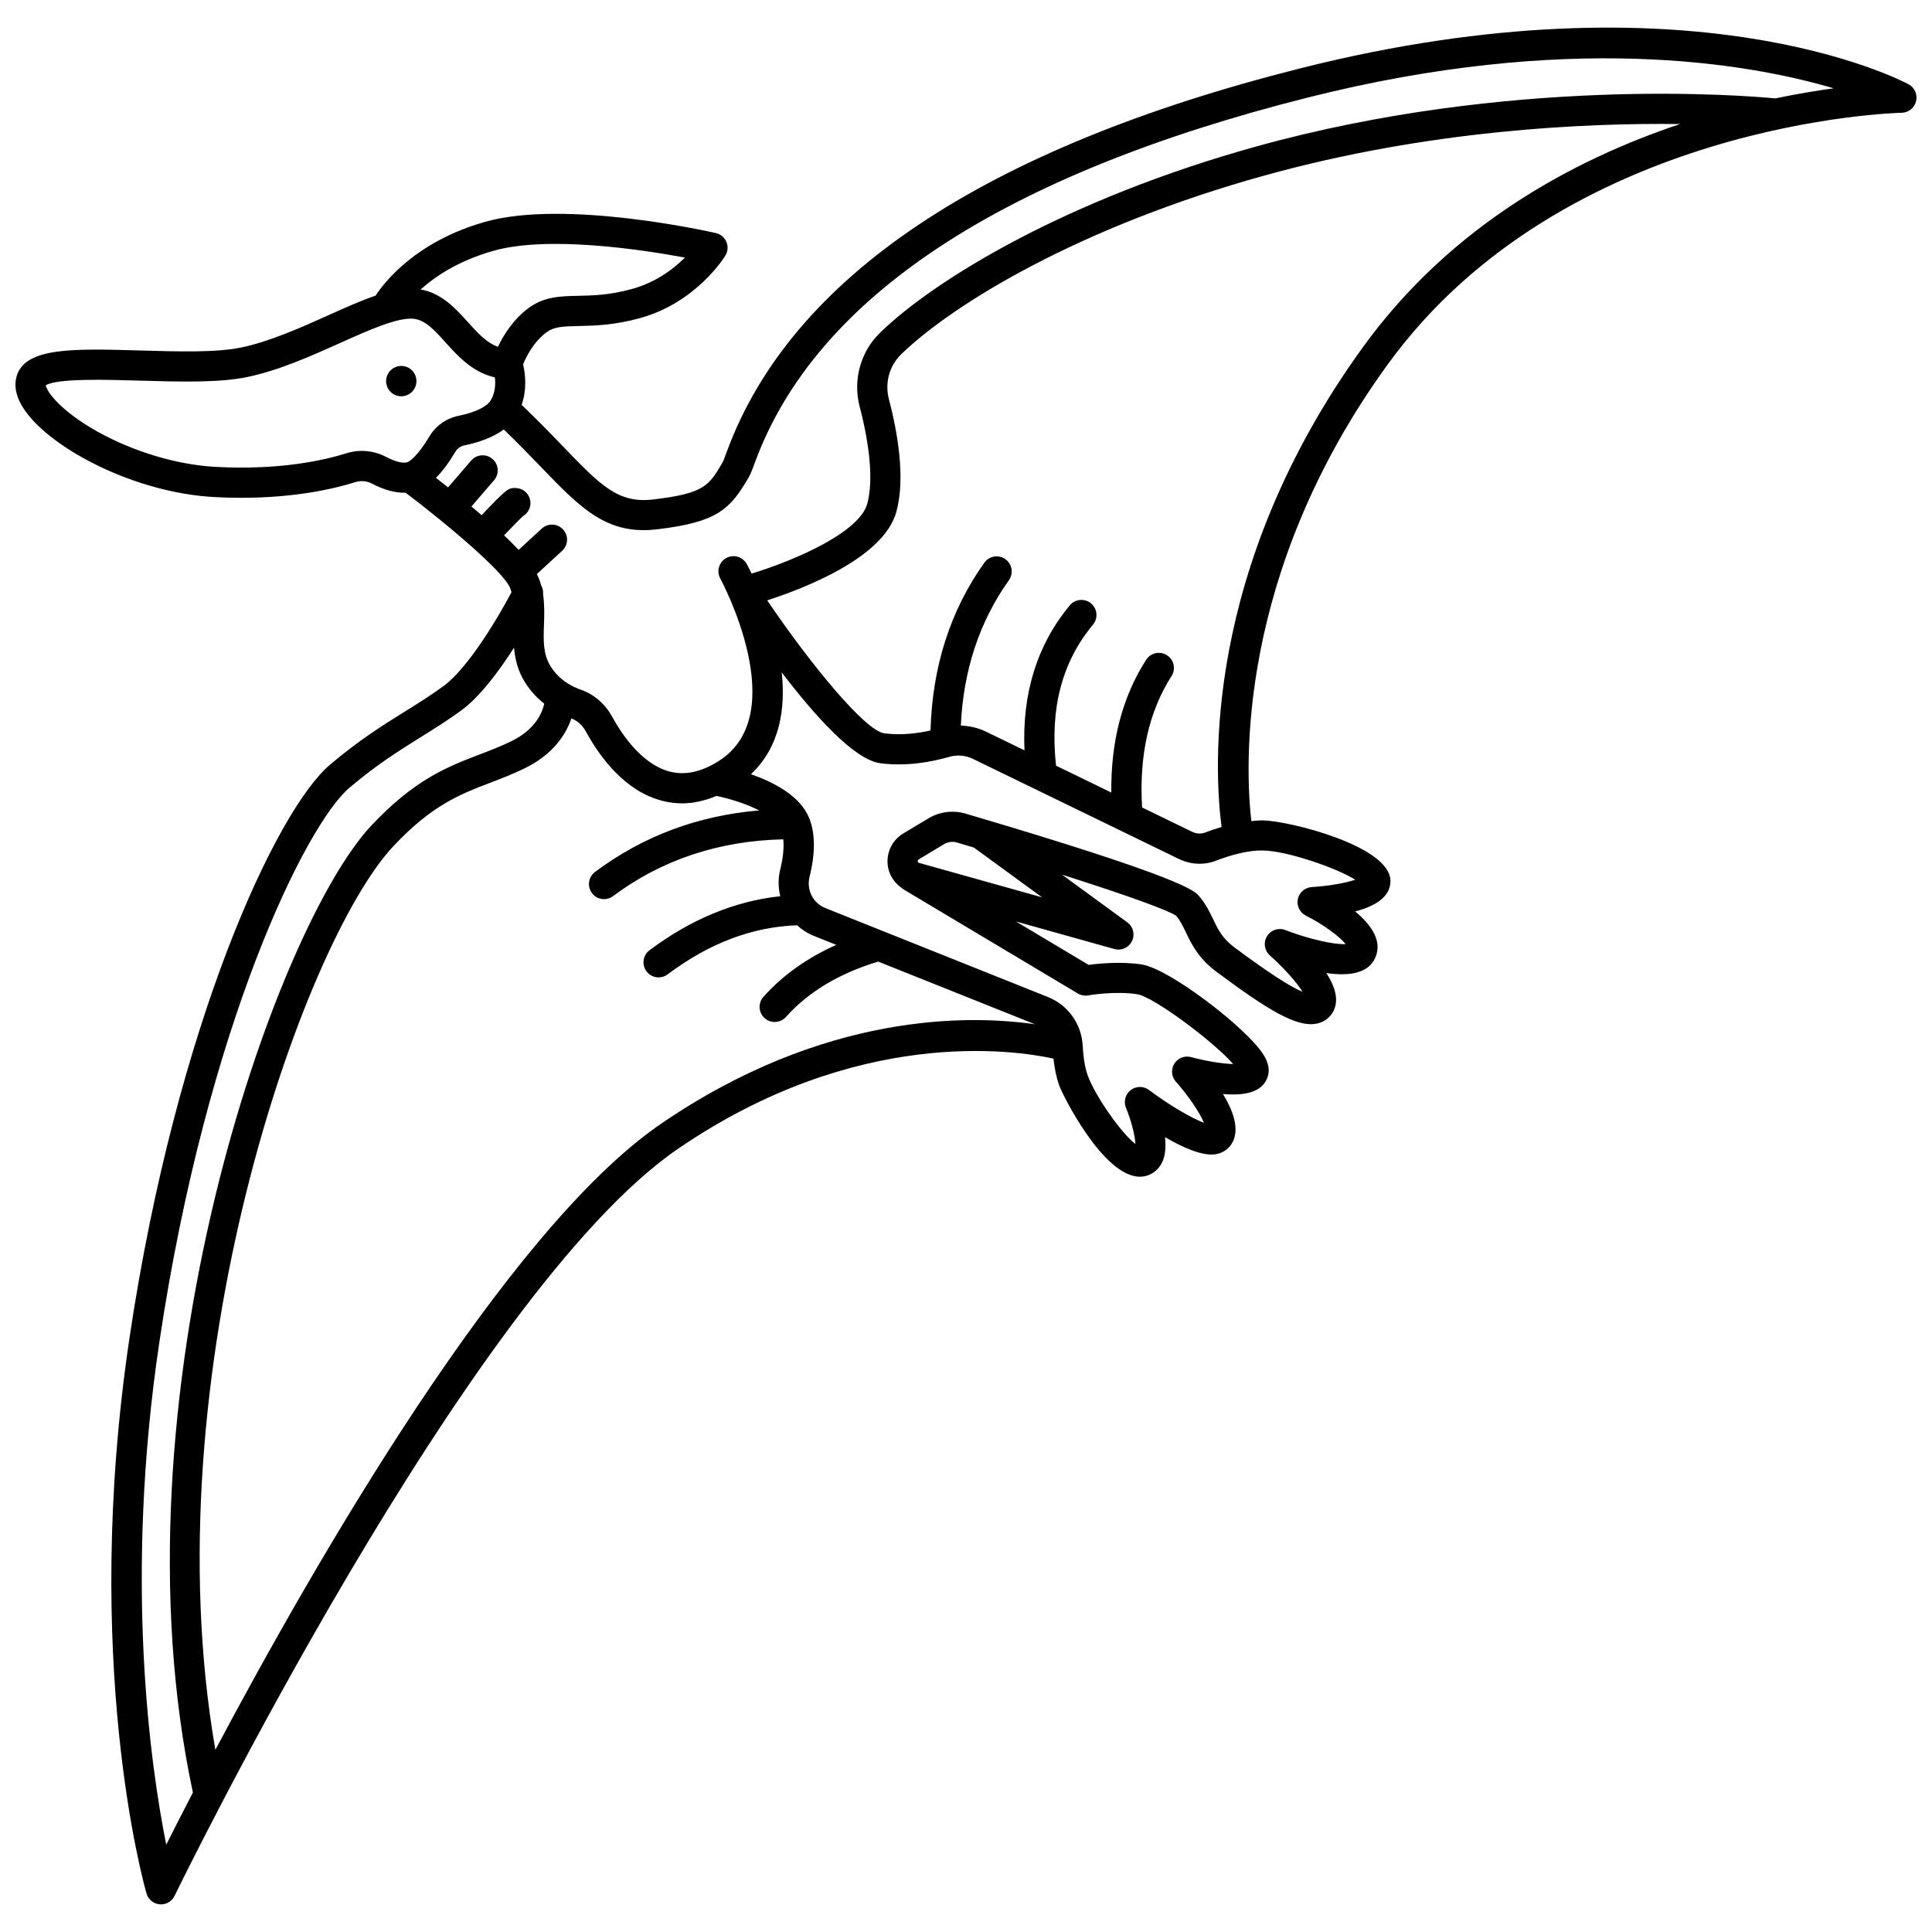 <?xml version="1.0" encoding="UTF-8"?>
<!-- Uploaded to: ICON Repo, www.iconrepo.com, Generator: ICON Repo Mixer Tools -->
<svg width="800px" height="800px" version="1.1" viewBox="144 144 512 512" xmlns="http://www.w3.org/2000/svg">
 <defs>
  <clipPath id="a">
   <path d="m148.09 151h503.81v498h-503.81z"/>
  </clipPath>
 </defs>
 <path d="m254.36 245c0-2.219-1.801-4.019-4.019-4.019s-4.019 1.801-4.019 4.019 1.801 4.019 4.019 4.019 4.019-1.801 4.019-4.019z"/>
 <g clip-path="url(#a)">
  <path d="m649.8 166.34c-2.328-1.246-58.121-30.207-161.09-4.258-83.871 21.133-135.04 55.309-152.09 101.59-0.43 1.172-0.914 2.5-1.137 2.867-3.582 6.148-4.789 8.223-18.324 9.82-9.383 1.121-13.969-3.684-24.074-14.176-3.121-3.242-6.652-6.887-10.844-10.887 1.504-4.332 0.91-8.531 0.383-10.719 0.75-1.867 2.703-5.934 6.227-8.527 1.977-1.457 4.148-1.562 8.488-1.652 4.164-0.09 9.344-0.195 16.246-2.09 14.883-4.09 22.332-16.059 22.641-16.566 0.672-1.094 0.773-2.449 0.273-3.637-0.5-1.184-1.543-2.059-2.793-2.344-1.621-0.367-40.047-9.016-61.289-2.934-18.004 5.156-26.32 15.617-28.887 19.516-3.91 1.336-8.168 3.25-12.75 5.305-7.184 3.223-15.332 6.879-22.867 8.445-6.594 1.371-16.773 1.078-26.629 0.793-17.832-0.52-30.688-0.891-32.883 6.856-0.805 2.832-0.016 5.941 2.348 9.25 7.16 10.039 28.938 21.57 49.938 22.73 2.539 0.141 4.965 0.203 7.289 0.203 14.59 0 24.93-2.5 30.16-4.148 1.492-0.473 3.086-0.332 4.473 0.402 3.242 1.703 6.219 2.481 8.891 2.391 2.742 2.082 5.898 4.555 9.094 7.16 0.012 0.012 0.016 0.023 0.027 0.035 0.02 0.016 0.039 0.02 0.059 0.035 8.168 6.668 16.484 14.109 18.309 17.609 0.258 0.488 0.406 1.012 0.57 1.527-3.469 6.57-11.477 20.141-18.109 24.949-3.516 2.547-6.793 4.59-10.27 6.754-5.883 3.664-11.961 7.453-19.738 14.027-14.043 11.867-40.633 68.293-53.098 151.71-12.805 85.691 3.762 144.93 4.477 147.41 0.457 1.59 1.848 2.738 3.5 2.879 0.117 0.012 0.23 0.016 0.344 0.016 1.523 0 2.922-0.867 3.598-2.254 0.773-1.594 77.953-160.01 133.38-197.96 47.285-32.387 88.996-26.223 99.535-23.926 0.297 2.734 0.809 5.125 1.527 7.129 0.914 2.551 11.672 24.176 21.375 24.172 0.598 0 1.195-0.082 1.781-0.258 1.82-0.539 3.281-1.809 4.125-3.57 0.883-1.848 1.008-4.234 0.75-6.664 4.75 2.781 10.012 5.121 13.484 4.519 1.715-0.297 3.16-1.211 4.07-2.578 2.406-3.613 0.664-8.68-2.195-13.371 6.883 0.613 10.855-1.004 11.926-4.812 0.734-2.594-0.789-4.973-1.289-5.754-4.477-6.988-24.762-22.602-32.137-23.754-5.414-0.852-11.367-0.262-14.094 0.105l-19.277-11.512 26.09 7.309c0.359 0.102 0.723 0.148 1.078 0.148 1.5 0 2.914-0.848 3.594-2.25 0.848-1.738 0.324-3.836-1.238-4.973l-17.309-12.637c18.68 5.926 28.656 9.684 30.238 10.898 1.086 1.246 1.781 2.695 2.582 4.371 1.469 3.066 3.293 6.887 8.137 10.488 13.391 9.961 21.203 14.816 26.562 13.715 1.828-0.371 3.34-1.445 4.25-3.012 1.75-2.996 0.684-6.672-1.711-10.391 5.734 0.836 10.973 0.23 12.906-3.926 2.109-4.547-1.082-8.926-5.277-12.391 5.281-1.383 9.359-3.82 9.359-8.051 0-9.387-27.199-15.988-33.719-16.078-1.043-0.02-2.094 0.082-3.148 0.184-1.613-13.969-4.109-65.496 36.102-120.97 46.832-64.609 135.35-66.73 136.23-66.742 1.824-0.027 3.398-1.285 3.828-3.055 0.434-1.781-0.383-3.625-1.984-4.488zm-375.18 44.164c14.453-4.137 39.238-0.406 50.895 1.754-2.981 2.977-7.668 6.578-14.043 8.328-5.941 1.637-10.379 1.727-14.289 1.809-4.606 0.098-8.961 0.188-13.066 3.211-4.191 3.082-6.754 7.344-8.152 10.293-3.027-1.066-5.371-3.637-7.981-6.547-3.25-3.613-6.938-7.644-12.5-8.641 3.898-3.516 10.023-7.598 19.137-10.207zm-38.895 53.637c-5.543 1.746-17.406 4.535-34.598 3.586-17.879-0.988-36.289-10.316-43.094-18.395-1.363-1.613-1.809-2.707-1.91-3.203 2.867-1.902 16.09-1.516 24.922-1.258 10.312 0.301 20.98 0.613 28.496-0.957 8.379-1.746 16.949-5.586 24.512-8.98 7.867-3.531 15.316-6.859 19.527-6.457 3.125 0.301 5.594 3.047 8.453 6.227 3.234 3.594 7.144 7.945 13.113 9.309 0.203 1.672 0.152 4.043-1.129 6.137-1.02 1.668-4.199 3.184-8.504 4.051-3.223 0.652-6.031 2.637-7.699 5.441-3.023 5.066-5.254 6.731-6.008 6.898-1.223 0.277-3.207-0.258-5.473-1.449-3.301-1.73-7.059-2.066-10.609-0.949zm-47.672 368.72c-4.156-20.77-11.246-70.09-1.801-133.32 12.598-84.309 39.012-137.2 50.352-146.78 7.336-6.203 13.168-9.832 18.805-13.348 3.434-2.141 6.992-4.356 10.734-7.07 5.023-3.637 10.117-10.512 14.082-16.715 0.262 3.016 0.988 6.125 2.898 9.18 1.5 2.398 3.281 4.234 5.109 5.672-0.535 2.438-2.375 6.898-8.84 10.012-2.848 1.371-5.527 2.394-8.359 3.481-8.43 3.227-17.152 6.566-28.656 18.848-25.531 27.25-69.57 151.96-47.254 256.22-2.789 5.387-5.184 10.078-7.07 13.82zm131.07-191.01c-41.027 28.098-91.586 116.02-118.05 165.87-17.262-99.578 23.258-213.95 47.137-239.43 10.246-10.941 17.746-13.812 25.684-16.844 2.867-1.094 5.824-2.231 8.969-3.746 7.809-3.758 11.145-9.168 12.562-13.305 1.566 0.574 2.922 1.789 3.828 3.441 3.82 6.984 10.43 15.84 20.207 18.375 1.758 0.457 3.543 0.684 5.332 0.684 2.992 0 6.031-0.703 9.082-1.973 3.117 0.641 7.633 1.969 11.332 3.84-16.305 1.391-30.852 6.824-43.527 16.32-1.766 1.324-2.129 3.832-0.801 5.598 0.785 1.047 1.984 1.598 3.203 1.598 0.832 0 1.676-0.262 2.394-0.801 12.883-9.652 28.098-14.664 45.105-15.051 0.211 2.195-0.035 4.894-0.82 8.035-0.59 2.379-0.52 4.777 0.012 7.043-12.008 1.293-23.641 6.074-34.637 14.316-1.766 1.324-2.129 3.832-0.801 5.598 0.785 1.047 1.984 1.598 3.203 1.598 0.832 0 1.676-0.262 2.394-0.801 11.09-8.312 22.336-12.551 34.297-13.016 1.289 1.18 2.793 2.152 4.488 2.832l5.914 2.363c-7.691 3.434-14.184 8.031-19.316 13.777-1.469 1.648-1.328 4.176 0.32 5.644 0.758 0.68 1.715 1.016 2.664 1.016 1.094 0 2.191-0.453 2.984-1.332 5.984-6.699 14.242-11.598 24.453-14.672l41.539 16.605c-17.426-2.5-55.82-3.266-99.156 26.414zm101.04-60.047-32.75-9.172c-0.094-0.109-0.207-0.207-0.207-0.367 0-0.238 0.102-0.418 0.305-0.543l6.644-3.992c1.059-0.637 2.293-0.801 3.465-0.449 1.531 0.453 2.988 0.883 4.453 1.324zm82.992-4.668c-2.551 0.879-7.195 1.699-11.523 1.945-1.805 0.105-3.32 1.41-3.688 3.184-0.363 1.77 0.504 3.57 2.121 4.383 4.496 2.262 9.043 5.578 10.527 7.547-2.883 0.211-9.828-1.352-15.977-3.723-1.816-0.703-3.859 0-4.859 1.656-1.004 1.656-0.68 3.789 0.773 5.074 3.629 3.203 7.086 7.109 8.672 9.645-3.332-1.367-9.367-5.301-18.023-11.742-3.254-2.418-4.387-4.785-5.699-7.519-0.918-1.922-1.965-4.106-3.766-6.172-1.145-1.316-4.191-4.812-61.836-21.797-3.293-0.977-6.887-0.512-9.844 1.262l-6.644 3.992c-2.621 1.574-4.191 4.344-4.188 7.41 0 2.82 1.379 5.348 3.648 6.961 0.09 0.074 0.176 0.145 0.273 0.211 0.105 0.066 0.18 0.16 0.285 0.223l46.23 27.609c0.824 0.492 1.789 0.668 2.742 0.504 0.07-0.012 7.117-1.227 12.996-0.309 4.348 0.68 20.316 12.605 25.43 18.504-2.758-0.066-7.18-0.766-11.16-1.84-1.719-0.465-3.519 0.25-4.449 1.762-0.926 1.508-0.75 3.449 0.43 4.766 3.297 3.672 6.348 8.223 7.43 10.875-3.25-1.176-9.238-4.699-14.559-8.691-1.434-1.074-3.426-1.066-4.852 0.035-1.422 1.105-1.93 3.023-1.25 4.688 1.391 3.363 2.398 7.359 2.508 9.59-3.621-2.715-10.633-12.574-12.668-18.227-0.695-1.926-1.145-4.625-1.297-7.797-0.004-0.059-0.016-0.117-0.02-0.176 0-0.02-0.004-0.039-0.008-0.059-0.359-5.621-3.918-10.574-9.141-12.664l-59.078-23.613c-3.219-1.285-5.004-4.82-4.16-8.223 1.551-6.231 1.539-11.441-0.031-15.484-0.008-0.016-0.016-0.031-0.023-0.047-0.008-0.023-0.023-0.043-0.031-0.066-2.371-5.93-9.496-9.559-15.449-11.637 7.699-7.231 9.199-17.34 8.172-26.973 8.703 11.395 19.191 23.141 26.113 24.062 7.023 0.93 13.855-0.406 18.332-1.699 2.062-0.59 4.273-0.402 6.231 0.547l54.613 26.539c3.106 1.504 6.695 1.66 9.867 0.418 1.543-0.605 4.008-1.461 6.672-2.043 0.012-0.004 0.023 0 0.035-0.004 0.008 0 0.016-0.008 0.023-0.012 1.852-0.398 3.789-0.672 5.609-0.625 6.402 0.082 19.691 4.684 24.488 7.75zm2.106-141.23c-42.812 59.059-39.438 112.78-37.527 127.25-1.578 0.477-3.074 0.973-4.316 1.457-1.105 0.434-2.356 0.367-3.453-0.164l-13.301-6.461c-0.816-13.719 1.773-25.438 7.805-34.809 1.195-1.855 0.66-4.332-1.199-5.527-1.852-1.195-4.332-0.66-5.527 1.199-6.293 9.785-9.375 21.598-9.238 35.176l-14.645-7.117c-1.648-15.137 1.527-27.406 9.793-37.379 1.41-1.699 1.176-4.223-0.523-5.629-1.707-1.406-4.227-1.168-5.629 0.527-8.66 10.449-12.668 23.352-12 38.422l-10.16-4.938c-2.121-1.031-4.402-1.539-6.707-1.629 0.656-14.574 4.902-27.527 12.738-38.52 1.281-1.801 0.863-4.293-0.938-5.578-1.805-1.289-4.297-0.859-5.578 0.938-9.047 12.695-13.797 27.652-14.258 44.457-3.5 0.785-7.871 1.344-12.258 0.75-5.039-0.672-19.352-18.031-31.027-35.234 10.16-3.281 30.828-11.34 34.207-23.375 2.516-8.973 0.32-21.27-1.961-30-1.113-4.262 0.133-8.789 3.242-11.812 13.75-13.348 47.223-33.77 96.293-47.395 43.477-12.066 84.824-13.961 110.15-13.645-28.082 9.387-60.582 26.75-83.984 59.035zm109.22-65.828c-8.41-0.805-70.539-5.863-137.53 12.734-50.523 14.023-85.297 35.355-99.727 49.359-5.172 5.027-7.246 12.523-5.41 19.566 2.875 10.996 3.582 20.168 2 25.82-2.086 7.438-18.703 14.805-30.625 18.449-0.684-1.41-1.172-2.316-1.297-2.539-1.066-1.93-3.492-2.648-5.426-1.578-1.934 1.059-2.644 3.492-1.582 5.426 0.195 0.359 19.336 35.902-0.43 48.375-4.644 2.93-8.906 3.836-12.988 2.777-7.383-1.914-12.691-9.891-15.199-14.473-1.887-3.449-4.859-6.019-8.367-7.227-2.391-0.824-5.719-2.566-7.996-6.207-2.023-3.238-1.891-6.894-1.742-11.125 0.09-2.496 0.168-5.188-0.242-7.914 0.098-0.816-0.094-1.602-0.473-2.316-0.281-1.031-0.676-2.059-1.168-3.078l6.703-6.164c1.629-1.496 1.73-4.027 0.234-5.648-1.488-1.625-4.027-1.727-5.644-0.234l-6.133 5.641c-1.168-1.238-2.461-2.531-3.852-3.848 2.207-2.316 4.266-4.422 5.047-5.125 0.273-0.168 0.531-0.363 0.766-0.602 1.562-1.562 1.562-4.09 0-5.652-0.77-0.77-1.781-1.148-2.91-1.176-1.707 0.027-2.106 0.055-8.855 7.207-0.902-0.781-1.805-1.543-2.703-2.301l6-6.961c1.438-1.672 1.25-4.195-0.414-5.637-1.68-1.445-4.199-1.258-5.641 0.414l-6.137 7.117c-1.172-0.93-2.231-1.766-3.207-2.527 1.707-1.723 3.418-4.004 5.152-6.914 0.527-0.887 1.387-1.492 2.414-1.695 3.293-0.664 7.309-1.926 10.402-4.215 3.738 3.606 6.949 6.922 9.82 9.902 10.523 10.922 17.461 18.145 30.773 16.57 15.984-1.891 19.359-5.266 24.297-13.734 0.566-0.977 1.031-2.231 1.73-4.129 16.094-43.645 65.395-76.137 146.55-96.59 68.648-17.297 116.16-9.227 139.28-2.422-4.512 0.605-9.77 1.492-15.469 2.672z"/>
 </g>
</svg>